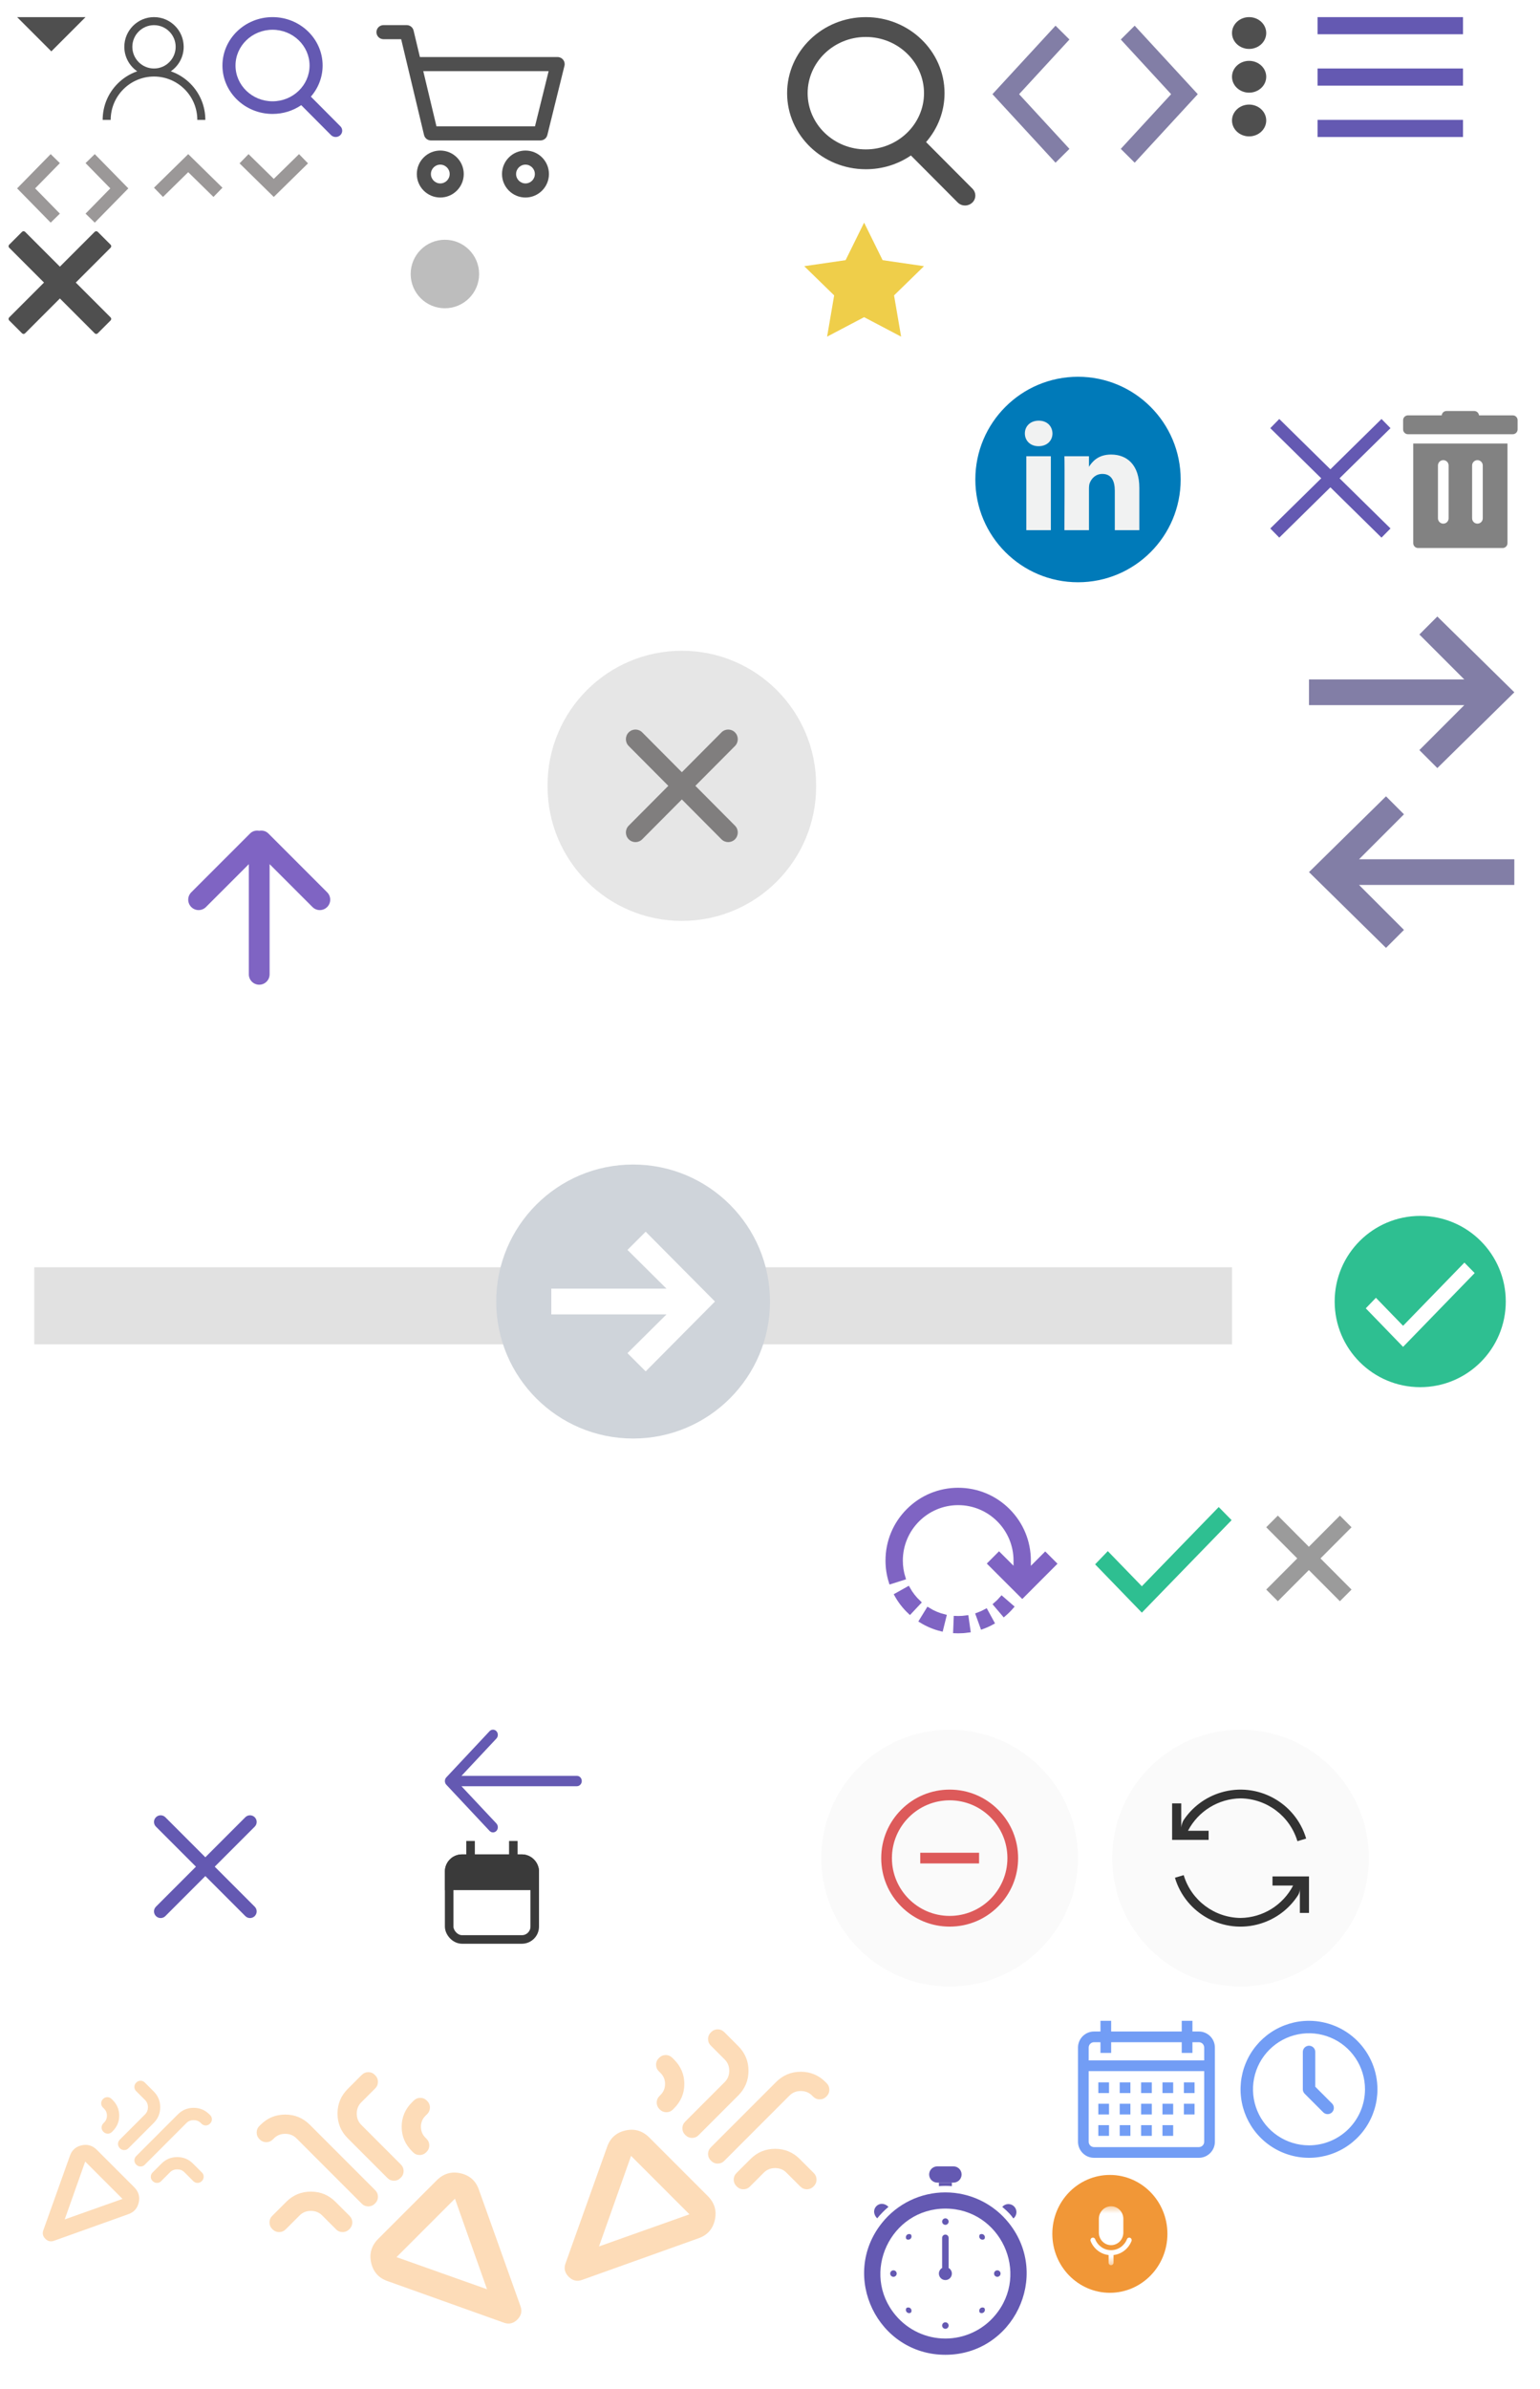 <svg width="180" height="279" viewBox="0 0 180 279" fill="none" xmlns="http://www.w3.org/2000/svg">
<path d="M2 2L6 6L10 2H2Z" fill="#4F4F4F"/>
<path d="M22.243 9.757C21.589 9.104 20.811 8.62 19.963 8.327C20.872 7.701 21.469 6.653 21.469 5.469C21.469 3.556 19.913 2 18 2C16.087 2 14.531 3.556 14.531 5.469C14.531 6.653 15.128 7.701 16.037 8.327C15.189 8.62 14.411 9.104 13.757 9.757C12.624 10.891 12 12.397 12 14H12.938C12.938 11.209 15.209 8.938 18 8.938C20.791 8.938 23.062 11.209 23.062 14H24C24 12.397 23.376 10.891 22.243 9.757ZM18 8C16.604 8 15.469 6.864 15.469 5.469C15.469 4.073 16.604 2.938 18 2.938C19.396 2.938 20.531 4.073 20.531 5.469C20.531 6.864 19.396 8 18 8Z" fill="#4F4F4F"/>
<path d="M61.419 17.581C59.906 17.581 58.676 18.812 58.676 20.324C58.676 21.837 59.906 23.067 61.419 23.067C62.931 23.067 64.162 21.837 64.162 20.324C64.162 18.812 62.931 17.581 61.419 17.581ZM61.419 21.422C60.814 21.422 60.322 20.929 60.322 20.324C60.322 19.719 60.814 19.227 61.419 19.227C62.024 19.227 62.516 19.719 62.516 20.324C62.516 20.929 62.024 21.422 61.419 21.422Z" fill="#4F4F4F"/>
<path d="M65.825 6.979C65.669 6.78 65.43 6.663 65.177 6.663H49.08L48.339 3.564C48.251 3.194 47.919 2.933 47.539 2.933H44.823C44.368 2.933 44 3.301 44 3.756C44 4.21 44.368 4.578 44.823 4.578H46.889L49.564 15.769C49.652 16.14 49.983 16.401 50.364 16.401H63.175C63.553 16.401 63.883 16.143 63.974 15.776L65.976 7.684C66.037 7.438 65.981 7.178 65.825 6.979ZM62.531 14.755H51.014L49.473 8.309H64.126L62.531 14.755Z" fill="#4F4F4F"/>
<path d="M51.462 17.581C49.949 17.581 48.719 18.812 48.719 20.324C48.719 21.837 49.949 23.067 51.462 23.067C52.974 23.067 54.205 21.837 54.205 20.324C54.205 18.812 52.974 17.581 51.462 17.581ZM51.462 21.422C50.857 21.422 50.365 20.929 50.365 20.324C50.365 19.719 50.857 19.227 51.462 19.227C52.067 19.227 52.559 19.719 52.559 20.324C52.559 20.929 52.067 21.422 51.462 21.422Z" fill="#4F4F4F"/>
<path d="M89.665 22.038L84.242 16.593C85.637 14.992 86.401 12.979 86.401 10.883C86.401 5.985 82.273 2 77.2 2C72.127 2 68 5.985 68 10.883C68 15.78 72.127 19.765 77.2 19.765C79.105 19.765 80.92 19.21 82.471 18.158L87.936 23.645C88.164 23.874 88.472 24 88.801 24C89.112 24 89.408 23.885 89.632 23.677C90.109 23.234 90.124 22.499 89.665 22.038ZM77.2 4.317C80.95 4.317 84.001 7.262 84.001 10.883C84.001 14.503 80.95 17.448 77.2 17.448C73.451 17.448 70.4 14.503 70.4 10.883C70.4 7.262 73.451 4.317 77.2 4.317Z" fill="white"/>
<path d="M113.666 22.038L108.242 16.593C109.637 14.992 110.401 12.979 110.401 10.883C110.401 5.985 106.273 2 101.2 2C96.127 2 92 5.985 92 10.883C92 15.78 96.127 19.765 101.2 19.765C103.105 19.765 104.92 19.21 106.471 18.158L111.936 23.645C112.164 23.874 112.471 24 112.801 24C113.112 24 113.408 23.885 113.632 23.677C114.109 23.234 114.124 22.499 113.666 22.038ZM101.2 4.317C104.95 4.317 108.001 7.262 108.001 10.883C108.001 14.503 104.95 17.448 101.2 17.448C97.451 17.448 94.4 14.503 94.4 10.883C94.4 7.262 97.451 4.317 101.2 4.317Z" fill="#4F4F4F"/>
<path d="M39.787 14.752L36.336 11.286C37.223 10.268 37.709 8.986 37.709 7.652C37.709 4.536 35.083 2 31.855 2C28.627 2 26 4.536 26 7.652C26 10.769 28.627 13.305 31.855 13.305C33.067 13.305 34.222 12.952 35.209 12.282L38.686 15.774C38.832 15.92 39.027 16 39.237 16C39.435 16 39.623 15.927 39.766 15.794C40.069 15.512 40.079 15.045 39.787 14.752ZM31.855 3.475C34.241 3.475 36.182 5.349 36.182 7.652C36.182 9.956 34.241 11.83 31.855 11.83C29.468 11.83 27.527 9.956 27.527 7.652C27.527 5.349 29.468 3.475 31.855 3.475Z" fill="#6459B2"/>
<path d="M146.787 88.752L143.336 85.286C144.223 84.268 144.709 82.987 144.709 81.653C144.709 78.536 142.083 76 138.855 76C135.627 76 133 78.536 133 81.653C133 84.769 135.627 87.305 138.855 87.305C140.067 87.305 141.222 86.952 142.209 86.282L145.686 89.774C145.832 89.92 146.027 90 146.237 90C146.435 90 146.623 89.927 146.766 89.794C147.069 89.512 147.079 89.045 146.787 88.752ZM138.855 77.475C141.241 77.475 143.182 79.349 143.182 81.653C143.182 83.956 141.241 85.83 138.855 85.83C136.469 85.83 134.527 83.956 134.527 81.653C134.527 79.349 136.469 77.475 138.855 77.475Z" fill="white"/>
<path d="M132.626 19L131 17.386L136.885 11L131 4.614L132.626 3L140 11L132.626 19Z" fill="#827EA6"/>
<path d="M123.374 19L125 17.386L119.115 11L125 4.614L123.374 3L116 11L123.374 19Z" fill="#827EA6"/>
<path d="M146 5.714C147.103 5.714 148 4.881 148 3.857C148 2.833 147.103 2 146 2C144.897 2 144 2.833 144 3.857C144 4.881 144.897 5.714 146 5.714Z" fill="#4F4F4F"/>
<path d="M146 12.214C144.897 12.214 144 13.047 144 14.072C144 15.095 144.897 15.929 146 15.929C147.103 15.929 148 15.095 148 14.072C148 13.047 147.103 12.214 146 12.214Z" fill="#4F4F4F"/>
<path d="M146 7.107C144.897 7.107 144 7.941 144 8.965C144 9.989 144.897 10.822 146 10.822C147.103 10.822 148 9.989 148 8.965C148 7.941 147.103 7.107 146 7.107Z" fill="#4F4F4F"/>
<path d="M15 22L11.078 26L10 24.95L12.892 22L10 19.05L11.078 18L15 22Z" fill="#9B9898"/>
<path d="M22 18L26 21.922L24.95 23L22 20.108L19.05 23L18 21.922L22 18Z" fill="#9B9898"/>
<path d="M32 23L36 19.078L34.95 18L32 20.892L29.05 18L28 19.078L32 23Z" fill="#9B9898"/>
<path d="M2 22L5.922 26L7 24.95L4.108 22L7 19.05L5.922 18L2 22Z" fill="#9B9898"/>
<path d="M5.143 33L1.073 28.931C0.976 28.833 0.976 28.675 1.073 28.577L2.577 27.073C2.624 27.026 2.687 27 2.754 27C2.82 27 2.884 27.026 2.93 27.073L7 31.143L11.069 27.073C11.163 26.98 11.329 26.98 11.423 27.073L12.927 28.577C13.024 28.675 13.024 28.833 12.927 28.931L8.857 33L12.927 37.069C13.024 37.167 13.024 37.325 12.927 37.423L11.423 38.927C11.376 38.974 11.312 39 11.246 39C11.18 39 11.116 38.974 11.069 38.927L7 34.857L2.93 38.927C2.884 38.974 2.82 39 2.754 39C2.687 39 2.624 38.974 2.577 38.927L1.073 37.423C0.976 37.325 0.976 37.167 1.073 37.069L5.143 33Z" fill="#4F4F4F"/>
<path d="M149 62.252L162 49.467" stroke="#6459B2" stroke-width="1.5"/>
<path d="M162 62.252L149 49.467" stroke="#6459B2" stroke-width="1.5"/>
<path d="M38 35.5L44 29.618L42.425 28L38 32.338L33.575 28L32 29.618L38 35.5Z" fill="white"/>
<path d="M24 28L30 33.882L28.425 35.5L24 31.162L19.575 35.5L18 33.882L24 28Z" fill="white"/>
<path d="M52 36C54.209 36 56 34.209 56 32C56 29.791 54.209 28 52 28C49.791 28 48 29.791 48 32C48 34.209 49.791 36 52 36Z" fill="#BDBDBD"/>
<path d="M96.506 58.248L100.41 56L96.506 53.752V58.248Z" fill="white" fill-opacity="0.88"/>
<path d="M98 44C91.374 44 86 49.374 86 56C86 62.626 91.374 68 98 68C104.626 68 110 62.626 110 56C110 49.374 104.626 44 98 44ZM105.498 56.012C105.498 56.012 105.498 58.446 105.189 59.619C105.016 60.262 104.51 60.768 103.868 60.941C102.694 61.25 98 61.25 98 61.25C98 61.25 93.318 61.25 92.132 60.929C91.49 60.756 90.984 60.249 90.811 59.607C90.502 58.446 90.502 56 90.502 56C90.502 56 90.502 53.566 90.811 52.393C90.983 51.751 91.502 51.232 92.132 51.059C93.306 50.75 98 50.75 98 50.75C98 50.75 102.694 50.75 103.868 51.071C104.51 51.244 105.016 51.751 105.189 52.393C105.511 53.566 105.498 56.012 105.498 56.012Z" fill="white" fill-opacity="0.88"/>
<path d="M70 44C63.374 44 58 49.374 58 56C58 62.626 63.374 68 70 68C76.626 68 82 62.626 82 56C82 49.374 76.626 44 70 44ZM66.513 62.141H63.59V53.348H66.513V62.141ZM65.052 52.148H65.033C64.052 52.148 63.418 51.472 63.418 50.629C63.418 49.766 64.071 49.109 65.071 49.109C66.071 49.109 66.686 49.766 66.705 50.629C66.705 51.472 66.071 52.148 65.052 52.148ZM77.051 62.141H74.129V57.437C74.129 56.255 73.706 55.449 72.648 55.449C71.841 55.449 71.36 55.992 71.149 56.517C71.072 56.705 71.053 56.968 71.053 57.23V62.141H68.13C68.13 62.141 68.169 54.173 68.13 53.348H71.053V54.593C71.441 53.994 72.136 53.142 73.686 53.142C75.609 53.142 77.051 54.398 77.051 57.099V62.141Z" fill="white" fill-opacity="0.88"/>
<path fill-rule="evenodd" clip-rule="evenodd" d="M42 68C48.627 68 54 62.627 54 56C54 49.373 48.627 44 42 44C35.373 44 30 49.373 30 56C30 62.627 35.373 68 42 68ZM47.286 50L42.943 55.049L47.667 61.923H44.193L41.012 57.294L37.029 61.923H36L40.555 56.629L36 50H39.474L42.486 54.384L46.257 50H47.286ZM41.072 56.027L41.533 56.687L44.677 61.184H46.258L42.406 55.674L41.944 55.014L38.981 50.775H37.4L41.072 56.027Z" fill="white" fill-opacity="0.88"/>
<path d="M26 56C26 49.374 20.626 44 14 44C7.374 44 2 49.374 2 56C2 62.626 7.374 68 14 68C14.07 68 14.141 67.999 14.211 67.997V58.656H11.633V55.651H14.211V53.44C14.211 50.876 15.776 49.48 18.064 49.48C19.159 49.48 20.101 49.562 20.375 49.598V52.278H18.798C17.553 52.278 17.312 52.87 17.312 53.737V55.651H20.288L19.9 58.656H17.312V67.536C22.328 66.098 26 61.477 26 56Z" fill="white" fill-opacity="0.88"/>
<path d="M63.5 28L65.2 31.292L69 31.82L66.25 34.382L66.899 38L63.5 36.292L60.101 38L60.75 34.382L58 31.82L61.8 31.292L63.5 28Z" fill="white"/>
<path d="M90.937 28.805C90.71 28.611 90.39 28.57 90.122 28.701L86.017 30.699L82.167 26.259C82.024 26.094 81.817 26 81.6 26C81.383 26 81.176 26.094 81.033 26.259L77.183 30.699L73.078 28.701C72.81 28.57 72.49 28.611 72.263 28.805C72.036 28.998 71.946 29.308 72.032 29.593L74.882 38.968C74.978 39.284 75.27 39.5 75.6 39.5H87.6C87.93 39.5 88.222 39.284 88.317 38.968L91.168 29.593C91.254 29.308 91.164 28.998 90.937 28.805ZM87.044 38H76.156L73.968 30.802L77.043 32.299C77.349 32.448 77.716 32.373 77.938 32.116L81.6 27.895L85.262 32.116C85.484 32.373 85.851 32.448 86.156 32.299L89.232 30.802L87.044 38Z" fill="white"/>
<path d="M126 68C132.627 68 138 62.627 138 56C138 49.373 132.627 44 126 44C119.373 44 114 49.373 114 56C114 62.627 119.373 68 126 68Z" fill="#007AB9"/>
<path d="M133.169 56.967V61.914H130.301V57.298C130.301 56.139 129.886 55.348 128.848 55.348C128.055 55.348 127.585 55.88 127.377 56.397C127.301 56.581 127.282 56.837 127.282 57.096V61.914H124.413C124.413 61.914 124.452 54.096 124.413 53.287H127.282V54.509C127.276 54.519 127.268 54.528 127.263 54.538H127.282V54.509C127.663 53.923 128.343 53.084 129.867 53.084C131.754 53.084 133.169 54.317 133.169 56.967ZM121.412 49.128C120.431 49.128 119.789 49.773 119.789 50.619C119.789 51.447 120.412 52.11 121.375 52.11H121.393C122.394 52.11 123.016 51.447 123.016 50.619C122.997 49.773 122.394 49.128 121.412 49.128ZM119.96 61.914H122.827V53.287H119.96V61.914Z" fill="#F1F2F2"/>
<path d="M101 26L103.163 30.383L108 31.086L104.5 34.497L105.326 39.315L101 37.041L96.674 39.315L97.5 34.497L94 31.086L98.837 30.383L101 26Z" fill="#EFCE4A"/>
<path d="M176.818 48.508H172.872C172.844 48.223 172.603 48 172.31 48H169.073C168.78 48 168.539 48.223 168.511 48.508H164.565C164.253 48.508 164 48.761 164 49.073V50.146C164 50.458 164.253 50.711 164.565 50.711H176.818C177.13 50.711 177.383 50.458 177.383 50.146V49.073C177.383 48.761 177.13 48.508 176.818 48.508Z" fill="#828282"/>
<path d="M165.184 51.795V63.435C165.184 63.747 165.437 64 165.749 64H175.634C175.946 64 176.199 63.747 176.199 63.435V51.795H165.184ZM169.318 60.532C169.318 60.876 169.04 61.154 168.696 61.154C168.352 61.154 168.073 60.876 168.073 60.532V54.36C168.073 54.017 168.352 53.738 168.696 53.738C169.04 53.738 169.318 54.017 169.318 54.36V60.532ZM173.31 60.532C173.31 60.876 173.031 61.154 172.687 61.154C172.344 61.154 172.065 60.876 172.065 60.532V54.36C172.065 54.017 172.344 53.738 172.687 53.738C173.031 53.738 173.31 54.017 173.31 54.36V60.532Z" fill="#828282"/>
<path d="M166.9 26.1L172.15 31.35H154V34.35H172.15L166.9 39.6L169 41.7L178 32.85L169 24L166.9 26.1Z" fill="white"/>
<path d="M139.1 26.1L133.85 31.35H152V34.35H133.85L139.1 39.6L137 41.7L128 32.85L137 24L139.1 26.1Z" fill="white"/>
<path d="M165.9 74.1L171.15 79.35H153V82.35H171.15L165.9 87.6L168 89.7L177 80.85L168 72L165.9 74.1Z" fill="#827EA6"/>
<path d="M164.1 95.1L158.85 100.35H177V103.35H158.85L164.1 108.6L162 110.7L153 101.85L162 93L164.1 95.1Z" fill="#827EA6"/>
<g filter="url(#filter0_d_259_2)">
<path d="M30 128C44.359 128 56 116.359 56 102C56 87.641 44.359 76 30 76C15.641 76 4 87.641 4 102C4 116.359 15.641 128 30 128Z" fill="white"/>
<path d="M38.24 101.928C37.765 102.404 36.996 102.404 36.522 101.928L31.513 96.921V109.785C31.513 110.456 30.969 111 30.298 111C29.627 111 29.083 110.456 29.083 109.785V96.921L24.075 101.928C23.599 102.404 22.83 102.404 22.356 101.928C21.881 101.453 21.881 100.684 22.356 100.21L29.231 93.336C29.521 93.045 29.921 92.954 30.298 93.021C30.675 92.954 31.074 93.045 31.366 93.336L38.24 100.21C38.715 100.685 38.715 101.454 38.24 101.928Z" fill="#7F64C3"/>
</g>
<path fill-rule="evenodd" clip-rule="evenodd" d="M114.5 138C121.404 138 127 132.404 127 125.5C127 118.596 121.404 113 114.5 113C107.596 113 102 118.596 102 125.5C102 132.404 107.596 138 114.5 138ZM107 122.688C107 120.099 109.099 118 111.688 118H117.312C119.901 118 122 120.099 122 122.688V128.312C122 130.901 119.901 133 117.312 133H111.688C109.099 133 107 130.901 107 128.312V122.688ZM117.312 131.594C119.122 131.594 120.594 130.122 120.594 128.312V122.688C120.594 120.878 119.122 119.406 117.312 119.406H111.688C109.878 119.406 108.406 120.878 108.406 122.688V128.312C108.406 130.122 109.878 131.594 111.688 131.594H117.312ZM110.75 125.5C110.75 123.429 112.429 121.75 114.5 121.75C116.571 121.75 118.25 123.429 118.25 125.5C118.25 127.571 116.571 129.25 114.5 129.25C112.429 129.25 110.75 127.571 110.75 125.5ZM112.156 125.5C112.156 126.792 113.208 127.844 114.5 127.844C115.792 127.844 116.844 126.792 116.844 125.5C116.844 124.207 115.792 123.156 114.5 123.156C113.208 123.156 112.156 124.207 112.156 125.5ZM118.531 121.968C118.807 121.968 119.031 121.745 119.031 121.469C119.031 121.193 118.807 120.969 118.531 120.969C118.255 120.969 118.032 121.193 118.032 121.469C118.032 121.745 118.255 121.968 118.531 121.968Z" fill="white" fill-opacity="0.88"/>
<path fill-rule="evenodd" clip-rule="evenodd" d="M143.5 138C150.404 138 156 132.404 156 125.5C156 118.596 150.404 113 143.5 113C136.596 113 131 118.596 131 125.5C131 132.404 136.596 138 143.5 138ZM141.262 130.818L141.493 127.599L147.459 122.305C147.719 122.078 147.403 121.952 147.056 122.179L139.681 126.74L136.506 125.764C135.815 125.552 135.802 125.085 136.65 124.76L149.069 120.061C149.645 119.85 150.147 120.187 149.96 121.049L147.847 130.834C147.687 131.524 147.272 131.696 146.681 131.37L143.462 129.041L141.909 130.508C141.737 130.677 141.593 130.818 141.262 130.818Z" fill="white" fill-opacity="0.88"/>
<path d="M95.392 91.696C95.392 83.027 88.365 76 79.696 76C71.027 76 64 83.027 64 91.696V91.851C64 100.52 71.027 107.548 79.696 107.548C88.365 107.548 95.392 100.52 95.392 91.851V91.696Z" fill="#E6E6E6"/>
<path d="M85.116 98.345C84.83 98.345 84.544 98.235 84.325 98.016L73.484 87.12C73.047 86.681 73.047 85.969 73.484 85.531C73.921 85.091 74.629 85.091 75.066 85.531L85.907 96.426C86.344 96.865 86.344 97.577 85.907 98.016C85.689 98.235 85.402 98.345 85.116 98.345Z" fill="#807E7E"/>
<path d="M74.275 98.346C73.989 98.346 73.702 98.236 73.484 98.016C73.047 97.578 73.047 96.866 73.484 96.427L84.326 85.531C84.762 85.092 85.47 85.092 85.907 85.531C86.344 85.97 86.344 86.682 85.907 87.121L75.066 98.016C74.847 98.236 74.561 98.346 74.275 98.346Z" fill="#807E7E"/>
<path d="M103.854 92.981V104.981C103.854 106.085 104.686 106.981 105.707 106.981H114.976V92.981H103.854Z" fill="white"/>
<path d="M129.805 84.981H123.94C124.361 84.671 124.722 84.362 124.974 84.087C126.47 82.465 126.47 79.825 124.974 78.203C123.521 76.623 120.989 76.626 119.537 78.203C118.733 79.073 116.601 82.615 116.896 84.981H116.763C117.055 82.615 114.924 79.073 114.121 78.203C112.668 76.626 110.136 76.626 108.684 78.203C107.19 79.825 107.19 82.465 108.682 84.087C108.936 84.362 109.298 84.671 109.719 84.981H103.854C102.832 84.981 102 85.879 102 86.981V89.981C102 90.532 102.415 90.981 102.927 90.981H114.976V86.981H118.683V90.981H130.732C131.243 90.981 131.659 90.532 131.659 89.981V86.981C131.659 85.879 130.828 84.981 129.805 84.981ZM114.866 84.915C114.866 84.915 114.788 84.981 114.523 84.981C113.242 84.981 110.797 83.544 109.999 82.677C109.222 81.832 109.222 80.457 109.999 79.612C110.375 79.204 110.873 78.981 111.404 78.981C111.932 78.981 112.431 79.204 112.807 79.612C114.056 80.969 115.298 84.433 114.866 84.915ZM119.133 84.981C118.87 84.981 118.792 84.916 118.792 84.915C118.36 84.433 119.602 80.969 120.852 79.612C121.599 78.799 122.906 78.794 123.66 79.612C124.439 80.457 124.439 81.832 123.66 82.677C122.861 83.544 120.416 84.981 119.133 84.981Z" fill="white"/>
<path d="M118.684 92.981V106.981H127.952C128.975 106.981 129.806 106.085 129.806 104.981V92.981H118.684Z" fill="white"/>
<path d="M4 148H144V157H4V148Z" fill="black" fill-opacity="0.12"/>
<path d="M74 168C82.837 168 90 160.837 90 152C90 143.163 82.837 136 74 136C65.163 136 58 143.163 58 152C58 160.837 65.163 168 74 168Z" fill="#CFD4DA"/>
<path d="M83.567 151.999L75.469 143.844L73.341 145.972L77.9 150.494H64.436V153.504H77.901L73.341 158.028L75.469 160.156L83.567 151.999Z" fill="white"/>
<path d="M64.556 187.128C63.454 187.128 62.372 186.936 61.346 186.56C60.844 186.369 60.226 186.544 59.919 186.894L57.895 188.592C55.548 187.199 54.102 185.593 52.867 183.005L54.35 180.815C54.735 180.387 54.873 179.763 54.708 179.177C54.367 178.032 54.194 176.83 54.194 175.605C54.194 174.72 53.546 174 52.75 174H49.444C48.648 174 48 174.72 48 175.605C48 185.748 55.427 194 64.556 194C65.352 194 66 193.28 66 192.395V188.733C66 187.848 65.352 187.128 64.556 187.128Z" fill="white"/>
<path d="M16.877 184.502C16.02 184.502 15.178 184.349 14.38 184.048C13.99 183.895 13.509 184.035 13.271 184.315L11.697 185.673C9.871 184.56 8.746 183.275 7.785 181.204L8.939 179.452C9.238 179.11 9.346 178.61 9.217 178.142C8.952 177.225 8.818 176.264 8.818 175.284C8.818 174.576 8.314 174 7.694 174H5.123C4.504 174 4 174.576 4 175.284C4 183.398 9.776 190 16.877 190C17.496 190 18 189.424 18 188.716V185.786C18 185.078 17.496 184.502 16.877 184.502Z" fill="white"/>
<path d="M33 174C29.14 174 26 177.589 26 182C26 186.411 29.14 190 33 190C34.231 190 35.441 189.63 36.501 188.929L35.625 187.198C34.831 187.723 33.923 188 33 188C30.105 188 27.75 185.309 27.75 182C27.75 178.691 30.105 176 33 176C35.895 176 38.25 178.691 38.25 182V182.871C38.25 183.525 37.882 184 37.375 184C36.893 184 36.5 183.551 36.5 183V179H35.29C34.675 178.385 33.88 178 33 178C31.07 178 29.5 179.794 29.5 182C29.5 184.206 31.07 186 33 186C33.919 186 34.75 185.585 35.375 184.92C35.857 185.575 36.57 186 37.375 186C38.847 186 40 184.626 40 182.871V182C40 177.589 36.86 174 33 174ZM33 184C32.035 184 31.25 183.103 31.25 182C31.25 180.897 32.035 180 33 180C33.965 180 34.75 180.897 34.75 182C34.75 183.103 33.965 184 33 184Z" fill="white"/>
<path d="M90.875 174H79.625C79.004 174 78.5 174.504 78.5 175.125V177.375H86.375C87.616 177.375 88.625 178.384 88.625 179.625V186.187L90.875 187.5L90.125 184.125H90.875C91.496 184.125 92 183.621 92 183V175.125C92 174.504 91.496 174 90.875 174Z" fill="white"/>
<path d="M86.375 178.5H75.125C74.504 178.5 74 179.004 74 179.625V187.5C74 188.121 74.504 188.625 75.125 188.625H78.125L77.375 192L83.161 188.625H86.375C86.996 188.625 87.5 188.121 87.5 187.5V179.625C87.5 179.004 86.996 178.5 86.375 178.5ZM77.938 185.25C77.627 185.25 77.375 184.998 77.375 184.687C77.375 184.377 77.627 184.125 77.938 184.125C78.248 184.125 78.5 184.377 78.5 184.687C78.5 184.998 78.248 185.25 77.938 185.25ZM80.75 185.25C80.439 185.25 80.188 184.998 80.188 184.687C80.188 184.377 80.439 184.125 80.75 184.125C81.061 184.125 81.312 184.377 81.312 184.687C81.312 184.998 81.061 185.25 80.75 185.25ZM83.562 185.25C83.252 185.25 83 184.998 83 184.687C83 184.377 83.252 184.125 83.562 184.125C83.873 184.125 84.125 184.377 84.125 184.687C84.125 184.998 83.873 185.25 83.562 185.25Z" fill="white"/>
<path d="M106.131 185.534L104.799 186.281C105.211 187.017 105.732 187.683 106.347 188.262L107.393 187.149C106.892 186.677 106.467 186.133 106.131 185.534Z" fill="#7F64C3" stroke="#7F64C3" stroke-width="0.5"/>
<path d="M108.48 187.982L107.68 189.284C108.4 189.727 109.18 190.055 109.998 190.259L110.367 188.776C109.701 188.61 109.067 188.343 108.48 187.982Z" fill="#7F64C3" stroke="#7F64C3" stroke-width="0.5"/>
<path d="M112.968 188.907C112.654 188.952 112.333 188.975 112.013 188.975H111.993C111.902 188.975 111.81 188.973 111.719 188.969L111.658 190.493C111.769 190.498 111.882 190.5 111.994 190.5H112.012C112.404 190.5 112.798 190.472 113.183 190.417L112.968 188.907Z" fill="#7F64C3" stroke="#7F64C3" stroke-width="0.5"/>
<path d="M115.232 188.154C114.932 188.318 114.618 188.46 114.299 188.576L114.817 190.01C115.21 189.868 115.595 189.694 115.963 189.492L115.232 188.154Z" fill="#7F64C3" stroke="#7F64C3" stroke-width="0.5"/>
<path d="M117.09 186.655C116.866 186.913 116.621 187.156 116.361 187.377L117.347 188.539C117.666 188.268 117.967 187.97 118.241 187.654L117.09 186.655Z" fill="#7F64C3" stroke="#7F64C3" stroke-width="0.5"/>
<path d="M122.17 181.539L120.24 183.471V182.252C120.24 180.048 119.382 177.975 117.825 176.417C116.268 174.858 114.197 174 111.995 174C109.793 174 107.722 174.858 106.165 176.417C104.608 177.975 103.75 180.047 103.75 182.252C103.75 183.1 103.878 183.936 104.131 184.738L105.587 184.278C105.381 183.625 105.277 182.943 105.277 182.252C105.277 178.544 108.291 175.528 111.995 175.528C115.699 175.528 118.713 178.544 118.713 182.252V183.458L116.771 181.52L115.693 182.601L119.485 186.388L123.25 182.619L122.17 181.539Z" fill="#7F64C3" stroke="#7F64C3" stroke-width="0.5"/>
<path d="M149.358 187L152.985 183.362L156.612 187L157.97 185.638L154.343 182L157.97 178.362L156.612 177L152.985 180.638L149.358 177L148 178.362L151.627 182L148 185.638L149.358 187Z" fill="#9B9B9B"/>
<path d="M128 182.691L133.463 188.333L143.954 177.531L142.448 176L133.463 185.25L129.485 181.15L128 182.691Z" fill="#2EBF91"/>
<path d="M166 162C171.523 162 176 157.523 176 152C176 146.477 171.523 142 166 142C160.477 142 156 146.477 156 152C156 157.523 160.477 162 166 162Z" fill="#2EBF91"/>
<path d="M159.637 152.793L163.996 157.294L172.365 148.676L171.163 147.455L163.996 154.834L160.822 151.563L159.637 152.793Z" fill="white"/>
<path d="M24 238C35.046 238 44 229.046 44 218C44 206.954 35.046 198 24 198C12.954 198 4 206.954 4 218C4 229.046 12.954 238 24 238Z" fill="white"/>
<path d="M25.099 218L29.772 213.327C30.076 213.023 30.076 212.532 29.772 212.228C29.468 211.924 28.977 211.924 28.673 212.228L24 216.901L19.327 212.228C19.023 211.924 18.532 211.924 18.228 212.228C17.924 212.532 17.924 213.023 18.228 213.327L22.901 218L18.228 222.673C17.924 222.977 17.924 223.468 18.228 223.772C18.38 223.924 18.579 224 18.778 224C18.977 224 19.176 223.924 19.327 223.772L24 219.099L28.673 223.772C28.824 223.924 29.023 224 29.222 224C29.421 224 29.62 223.924 29.772 223.772C30.076 223.468 30.076 222.977 29.772 222.673L25.099 218Z" fill="#6459B2"/>
<path d="M57.219 202.18C57.445 201.94 57.8 201.94 58.026 202.18C58.243 202.413 58.243 202.8 58.026 203.032L53.938 207.393H67.427C67.742 207.393 68 207.66 68 207.995C68 208.331 67.742 208.606 67.427 208.606H53.938L58.026 212.959C58.243 213.2 58.243 213.588 58.026 213.82C57.8 214.06 57.445 214.06 57.219 213.82L52.163 208.426C51.946 208.193 51.946 207.806 52.163 207.574L57.219 202.18Z" fill="#6459B2"/>
<path d="M55 215V218.13" stroke="#3A3A3A"/>
<path d="M60 215V218.13" stroke="#3A3A3A"/>
<rect x="52.5" y="217.065" width="10" height="9.435" rx="1.5" stroke="#3A3A3A"/>
<path d="M52 218.565C52 217.46 52.895 216.565 54 216.565H61C62.105 216.565 63 217.46 63 218.565V220.739H52V218.565Z" fill="#3A3A3A"/>
<path d="M75.637 211.255V214.891L82 218.364L88.364 214.891V211.255L82 214.727L75.637 211.255Z" fill="white"/>
<path d="M82 202L72 207.455L82 212.909L90.182 208.445V214.727H92V207.455L82 202Z" fill="white"/>
<path d="M126 217C126 208.716 119.284 202 111 202C102.716 202 96 208.716 96 217C96 225.284 102.716 232 111 232C119.284 232 126 225.284 126 217Z" fill="black" fill-opacity="0.02"/>
<path d="M111 225C108.863 225 106.854 224.168 105.343 222.657C103.832 221.146 103 219.137 103 217C103 214.863 103.832 212.854 105.343 211.343C106.854 209.832 108.863 209 111 209C113.137 209 115.146 209.832 116.657 211.343C118.168 212.854 119 214.863 119 217C119 219.137 118.168 221.146 116.657 222.657C115.146 224.168 113.137 225 111 225ZM111 210.25C107.278 210.25 104.25 213.278 104.25 217C104.25 220.722 107.278 223.75 111 223.75C114.722 223.75 117.75 220.722 117.75 217C117.75 213.278 114.722 210.25 111 210.25ZM114.438 216.374H107.562V217.624H114.438V216.374Z" fill="#DD5A5A"/>
<path d="M160 217C160 208.716 153.284 202 145 202C136.716 202 130 208.716 130 217C130 225.284 136.716 232 145 232C153.284 232 160 225.284 160 217Z" fill="black" fill-opacity="0.02"/>
<path d="M142.721 209.334C140.92 209.869 139.365 211.021 138.328 212.587C138.186 212.844 138.097 213.127 138.067 213.419V210.61H137V214.874H141.267V213.808H138.856C140.05 211.512 142.411 210.058 145 210.023C148.07 210.059 150.761 212.084 151.645 215.023L152.669 214.719C151.41 210.487 146.956 208.075 142.721 209.334Z" fill="#323232"/>
<path d="M148.732 219.138V220.204H151.143C149.949 222.501 147.588 223.955 144.999 223.989C141.929 223.953 139.237 221.928 138.354 218.989L137.33 219.293C138.594 223.524 143.051 225.93 147.284 224.666C149.139 224.113 150.729 222.906 151.762 221.27C151.872 221.062 151.931 220.83 151.932 220.593V223.403H152.999V219.138H148.732Z" fill="#323232"/>
<path d="M6.317 261.688C5.934 261.831 5.594 261.755 5.298 261.459C5.002 261.164 4.927 260.824 5.071 260.442L8.162 251.793C8.385 251.122 8.84 250.707 9.527 250.547C10.214 250.387 10.813 250.563 11.324 251.074L15.685 255.434C16.196 255.945 16.371 256.544 16.212 257.231C16.052 257.918 15.637 258.373 14.966 258.597L6.317 261.688ZM7.563 259.196L14.319 256.8L9.959 252.44L7.563 259.196ZM15.924 252.799C15.78 252.655 15.709 252.488 15.709 252.296C15.709 252.104 15.78 251.936 15.924 251.793L20.788 246.929C21.299 246.418 21.914 246.163 22.633 246.163C23.351 246.163 23.966 246.418 24.477 246.929L24.573 247.025C24.701 247.153 24.765 247.312 24.765 247.504C24.765 247.696 24.693 247.864 24.549 248.007C24.405 248.151 24.238 248.223 24.046 248.223C23.854 248.223 23.687 248.151 23.543 248.007L23.471 247.935C23.247 247.712 22.968 247.6 22.633 247.6C22.297 247.6 22.018 247.712 21.794 247.935L16.907 252.823C16.779 252.951 16.619 253.015 16.427 253.015C16.236 253.015 16.068 252.943 15.924 252.799ZM12.091 248.966C11.947 248.822 11.875 248.654 11.875 248.463C11.875 248.271 11.947 248.103 12.091 247.959L12.163 247.888C12.386 247.664 12.498 247.392 12.498 247.073C12.498 246.753 12.386 246.482 12.163 246.258L12.019 246.115C11.891 245.987 11.827 245.827 11.827 245.635C11.827 245.444 11.899 245.276 12.043 245.132C12.187 244.989 12.354 244.917 12.546 244.917C12.738 244.917 12.905 244.989 13.049 245.132L13.169 245.252C13.68 245.763 13.936 246.37 13.936 247.073C13.936 247.776 13.68 248.383 13.169 248.894L13.073 248.99C12.945 249.117 12.786 249.181 12.594 249.181C12.402 249.181 12.235 249.109 12.091 248.966ZM14.008 250.882C13.864 250.739 13.792 250.571 13.792 250.379C13.792 250.188 13.864 250.02 14.008 249.876L16.954 246.929C17.178 246.706 17.29 246.426 17.29 246.091C17.29 245.755 17.178 245.476 16.954 245.252L15.9 244.198C15.772 244.07 15.709 243.91 15.709 243.719C15.709 243.527 15.78 243.359 15.924 243.216C16.068 243.072 16.236 243 16.427 243C16.619 243 16.787 243.072 16.93 243.216L17.961 244.246C18.472 244.757 18.727 245.372 18.727 246.091C18.727 246.809 18.472 247.424 17.961 247.935L14.99 250.906C14.862 251.034 14.702 251.098 14.511 251.098C14.319 251.098 14.151 251.026 14.008 250.882ZM17.841 254.716C17.697 254.572 17.625 254.404 17.625 254.213C17.625 254.021 17.697 253.853 17.841 253.709L18.871 252.679C19.382 252.168 19.997 251.913 20.716 251.913C21.435 251.913 22.049 252.168 22.561 252.679L23.615 253.733C23.743 253.861 23.806 254.021 23.806 254.213C23.806 254.404 23.735 254.572 23.591 254.716C23.447 254.859 23.279 254.931 23.088 254.931C22.896 254.931 22.728 254.859 22.585 254.716L21.554 253.685C21.331 253.462 21.051 253.35 20.716 253.35C20.38 253.35 20.101 253.462 19.877 253.685L18.823 254.74C18.695 254.867 18.536 254.931 18.344 254.931C18.152 254.931 17.985 254.859 17.841 254.716Z" fill="#FDDCB8"/>
<path d="M58.874 271.25C59.474 271.475 60.006 271.356 60.469 270.893C60.932 270.43 61.05 269.899 60.825 269.3L55.987 255.763C55.637 254.713 54.925 254.063 53.849 253.812C52.775 253.562 51.837 253.838 51.037 254.638L44.212 261.462C43.412 262.262 43.137 263.2 43.387 264.275C43.637 265.35 44.287 266.063 45.337 266.413L58.874 271.25ZM56.925 267.35L46.349 263.6L53.175 256.775L56.925 267.35ZM43.837 257.337C44.062 257.112 44.175 256.85 44.175 256.55C44.175 256.25 44.062 255.988 43.837 255.763L36.224 248.15C35.425 247.35 34.462 246.95 33.337 246.95C32.212 246.95 31.25 247.35 30.45 248.15L30.299 248.3C30.099 248.5 30 248.75 30 249.05C30 249.35 30.112 249.613 30.337 249.838C30.562 250.063 30.825 250.175 31.125 250.175C31.424 250.175 31.687 250.063 31.912 249.838L32.025 249.725C32.374 249.375 32.812 249.2 33.337 249.2C33.862 249.2 34.3 249.375 34.65 249.725L42.3 257.375C42.499 257.575 42.749 257.675 43.05 257.675C43.349 257.675 43.612 257.562 43.837 257.337ZM49.837 251.337C50.062 251.112 50.175 250.85 50.175 250.55C50.175 250.25 50.062 249.988 49.837 249.763L49.724 249.65C49.374 249.3 49.2 248.875 49.2 248.375C49.2 247.875 49.374 247.45 49.724 247.1L49.95 246.875C50.15 246.675 50.249 246.425 50.249 246.125C50.249 245.825 50.137 245.563 49.912 245.338C49.687 245.113 49.425 245 49.124 245C48.825 245 48.562 245.113 48.337 245.338L48.15 245.525C47.349 246.325 46.95 247.275 46.95 248.375C46.95 249.475 47.349 250.425 48.15 251.225L48.3 251.375C48.499 251.575 48.749 251.675 49.05 251.675C49.349 251.675 49.612 251.562 49.837 251.337ZM46.837 254.337C47.062 254.112 47.175 253.85 47.175 253.55C47.175 253.25 47.062 252.988 46.837 252.763L42.224 248.15C41.874 247.8 41.7 247.363 41.7 246.838C41.7 246.313 41.874 245.875 42.224 245.525L43.874 243.875C44.075 243.675 44.175 243.425 44.175 243.125C44.175 242.825 44.062 242.563 43.837 242.338C43.612 242.113 43.349 242 43.05 242C42.749 242 42.487 242.113 42.262 242.338L40.65 243.95C39.849 244.75 39.45 245.713 39.45 246.838C39.45 247.963 39.849 248.925 40.65 249.725L45.3 254.375C45.499 254.575 45.749 254.675 46.05 254.675C46.349 254.675 46.612 254.562 46.837 254.337ZM40.837 260.337C41.062 260.112 41.175 259.85 41.175 259.55C41.175 259.25 41.062 258.988 40.837 258.763L39.224 257.15C38.425 256.35 37.462 255.95 36.337 255.95C35.212 255.95 34.249 256.35 33.45 257.15L31.799 258.8C31.599 259 31.5 259.25 31.5 259.55C31.5 259.85 31.612 260.112 31.837 260.337C32.062 260.562 32.325 260.675 32.624 260.675C32.925 260.675 33.187 260.562 33.412 260.337L35.025 258.725C35.374 258.375 35.812 258.2 36.337 258.2C36.862 258.2 37.3 258.375 37.65 258.725L39.3 260.375C39.499 260.575 39.749 260.675 40.05 260.675C40.349 260.675 40.612 260.562 40.837 260.337Z" fill="#FDDCB8"/>
<path d="M68.061 266.25C67.461 266.475 66.93 266.356 66.467 265.893C66.004 265.43 65.885 264.899 66.111 264.3L70.949 250.762C71.299 249.713 72.011 249.062 73.086 248.812C74.161 248.562 75.099 248.837 75.899 249.638L82.724 256.462C83.524 257.262 83.799 258.2 83.549 259.275C83.299 260.35 82.649 261.063 81.599 261.413L68.061 266.25ZM70.011 262.35L80.586 258.6L73.761 251.775L70.011 262.35ZM83.099 252.337C82.874 252.112 82.761 251.85 82.761 251.55C82.761 251.25 82.874 250.987 83.099 250.762L90.711 243.15C91.511 242.35 92.474 241.95 93.599 241.95C94.724 241.95 95.686 242.35 96.486 243.15L96.636 243.3C96.836 243.5 96.936 243.75 96.936 244.05C96.936 244.35 96.824 244.613 96.599 244.838C96.374 245.063 96.111 245.175 95.811 245.175C95.511 245.175 95.249 245.063 95.024 244.838L94.911 244.725C94.561 244.375 94.124 244.2 93.599 244.2C93.074 244.2 92.636 244.375 92.286 244.725L84.636 252.375C84.436 252.575 84.186 252.675 83.886 252.675C83.586 252.675 83.324 252.562 83.099 252.337ZM77.099 246.337C76.874 246.112 76.761 245.85 76.761 245.55C76.761 245.25 76.874 244.987 77.099 244.762L77.211 244.65C77.561 244.3 77.736 243.875 77.736 243.375C77.736 242.875 77.561 242.45 77.211 242.1L76.986 241.875C76.786 241.675 76.686 241.425 76.686 241.125C76.686 240.825 76.799 240.562 77.024 240.337C77.249 240.112 77.511 240 77.811 240C78.111 240 78.374 240.112 78.599 240.337L78.786 240.525C79.586 241.325 79.986 242.275 79.986 243.375C79.986 244.475 79.586 245.425 78.786 246.225L78.636 246.375C78.436 246.575 78.186 246.675 77.886 246.675C77.586 246.675 77.324 246.562 77.099 246.337ZM80.099 249.337C79.874 249.112 79.761 248.85 79.761 248.55C79.761 248.25 79.874 247.988 80.099 247.763L84.711 243.15C85.061 242.8 85.236 242.362 85.236 241.837C85.236 241.312 85.061 240.875 84.711 240.525L83.061 238.875C82.861 238.675 82.761 238.425 82.761 238.125C82.761 237.825 82.874 237.563 83.099 237.338C83.324 237.113 83.586 237 83.886 237C84.186 237 84.449 237.113 84.674 237.338L86.286 238.95C87.086 239.75 87.486 240.712 87.486 241.837C87.486 242.962 87.086 243.925 86.286 244.725L81.636 249.375C81.436 249.575 81.186 249.675 80.886 249.675C80.586 249.675 80.324 249.562 80.099 249.337ZM86.099 255.337C85.874 255.112 85.761 254.85 85.761 254.55C85.761 254.25 85.874 253.987 86.099 253.762L87.711 252.15C88.511 251.35 89.474 250.95 90.599 250.95C91.724 250.95 92.686 251.35 93.486 252.15L95.136 253.8C95.336 254 95.436 254.25 95.436 254.55C95.436 254.85 95.324 255.112 95.099 255.337C94.874 255.562 94.611 255.675 94.311 255.675C94.011 255.675 93.749 255.562 93.524 255.337L91.911 253.725C91.561 253.375 91.124 253.2 90.599 253.2C90.074 253.2 89.636 253.375 89.286 253.725L87.636 255.375C87.436 255.575 87.186 255.675 86.886 255.675C86.586 255.675 86.324 255.562 86.099 255.337Z" fill="#FDDCB8"/>
<path d="M104.419 250H119.07L122 238.897L116.14 241.793L111.744 236L106.372 241.793L101 238.897L104.419 250Z" fill="white"/>
<path d="M140.125 237.25H139.375V236H138.125V237.25H129.875V236H128.625V237.25H127.875C126.841 237.25 126 238.091 126 239.125V250.125C126 251.159 126.841 252 127.875 252H140.125C141.159 252 142 251.159 142 250.125V239.125C142 238.091 141.159 237.25 140.125 237.25ZM140.75 250.125C140.75 250.47 140.47 250.75 140.125 250.75H127.875C127.53 250.75 127.25 250.47 127.25 250.125V241.875H140.75V250.125ZM140.75 240.625H127.25V239.125C127.25 238.78 127.53 238.5 127.875 238.5H128.625V239.75H129.875V238.5H138.125V239.75H139.375V238.5H140.125C140.47 238.5 140.75 238.78 140.75 239.125V240.625Z" fill="#729DF5"/>
<path d="M129.625 245.688H128.375V246.938H129.625V245.688Z" fill="#729DF5"/>
<path d="M129.625 248.188H128.375V249.438H129.625V248.188Z" fill="#729DF5"/>
<path d="M129.625 243.188H128.375V244.438H129.625V243.188Z" fill="#729DF5"/>
<path d="M132.125 243.188H130.875V244.438H132.125V243.188Z" fill="#729DF5"/>
<path d="M134.625 243.188H133.375V244.438H134.625V243.188Z" fill="#729DF5"/>
<path d="M137.125 243.188H135.875V244.438H137.125V243.188Z" fill="#729DF5"/>
<path d="M139.625 243.188H138.375V244.438H139.625V243.188Z" fill="#729DF5"/>
<path d="M132.125 245.688H130.875V246.938H132.125V245.688Z" fill="#729DF5"/>
<path d="M134.625 245.688H133.375V246.938H134.625V245.688Z" fill="#729DF5"/>
<path d="M137.125 245.688H135.875V246.938H137.125V245.688Z" fill="#729DF5"/>
<path d="M132.125 248.188H130.875V249.438H132.125V248.188Z" fill="#729DF5"/>
<path d="M134.625 248.188H133.375V249.438H134.625V248.188Z" fill="#729DF5"/>
<path d="M137.125 248.188H135.875V249.438H137.125V248.188Z" fill="#729DF5"/>
<path d="M139.625 245.688H138.375V246.938H139.625V245.688Z" fill="#729DF5"/>
<path d="M153 236C151.418 236 149.871 236.469 148.555 237.348C147.24 238.227 146.214 239.477 145.609 240.939C145.003 242.4 144.845 244.009 145.154 245.561C145.462 247.113 146.224 248.538 147.343 249.657C148.462 250.776 149.887 251.538 151.439 251.846C152.991 252.155 154.6 251.997 156.061 251.391C157.523 250.786 158.773 249.76 159.652 248.445C160.531 247.129 161 245.582 161 244C160.997 241.879 160.154 239.846 158.654 238.346C157.154 236.846 155.121 236.003 153 236ZM153 250.545C151.705 250.545 150.44 250.162 149.364 249.442C148.287 248.723 147.448 247.701 146.953 246.505C146.457 245.309 146.328 243.993 146.58 242.723C146.833 241.453 147.456 240.287 148.372 239.372C149.287 238.456 150.453 237.833 151.723 237.58C152.993 237.328 154.309 237.457 155.505 237.953C156.701 238.448 157.723 239.287 158.442 240.364C159.162 241.44 159.545 242.705 159.545 244C159.543 245.735 158.853 247.399 157.626 248.626C156.399 249.853 154.735 250.543 153 250.545Z" fill="#729DF5"/>
<path d="M153.733 243.699V239.636C153.733 239.443 153.656 239.258 153.52 239.122C153.383 238.986 153.198 238.909 153.005 238.909C152.812 238.909 152.627 238.986 152.491 239.122C152.355 239.258 152.278 239.443 152.278 239.636V244C152.278 244.193 152.355 244.378 152.491 244.514L154.673 246.696C154.81 246.828 154.994 246.902 155.185 246.9C155.375 246.898 155.558 246.822 155.692 246.687C155.827 246.552 155.904 246.37 155.905 246.179C155.907 245.988 155.834 245.805 155.701 245.668L153.733 243.699Z" fill="#729DF5"/>
<path d="M117.919 259.617C117.031 258.501 115.902 257.599 114.618 256.98C113.333 256.36 111.925 256.039 110.498 256.039C109.072 256.039 107.664 256.36 106.379 256.98C105.094 257.599 103.966 258.501 103.077 259.617C98.134 265.808 102.573 275.005 110.498 275.005C118.424 275.005 122.87 265.816 117.919 259.617ZM116.299 270.41C115.587 271.255 114.699 271.934 113.697 272.4C112.695 272.865 111.603 273.107 110.498 273.107C109.393 273.107 108.302 272.865 107.3 272.4C106.298 271.934 105.41 271.255 104.697 270.41C100.532 265.482 104.075 257.932 110.498 257.932C116.921 257.932 120.465 265.478 116.299 270.41Z" fill="#6459B2"/>
<path d="M111.447 254.897H109.55C109.298 254.897 109.057 254.797 108.879 254.619C108.701 254.441 108.601 254.2 108.601 253.948C108.601 253.697 108.701 253.456 108.879 253.278C109.057 253.1 109.298 253 109.55 253H111.447C111.698 253 111.939 253.1 112.117 253.278C112.295 253.456 112.395 253.697 112.395 253.948C112.395 254.2 112.295 254.441 112.117 254.619C111.939 254.797 111.698 254.897 111.447 254.897Z" fill="#6459B2"/>
<path d="M111.258 254.897V255.307C110.753 255.265 110.245 255.265 109.74 255.307V254.897H111.258Z" fill="#6459B2"/>
<path d="M103.847 257.731C103.365 258.133 102.924 258.582 102.531 259.07C101.518 258.057 102.846 256.729 103.847 257.731Z" fill="#6459B2"/>
<path d="M118.561 258.975C118.303 259.233 118.701 259.04 117.149 257.731C117.23 257.636 117.33 257.559 117.441 257.503C117.552 257.447 117.674 257.413 117.798 257.405C117.922 257.396 118.047 257.412 118.165 257.452C118.284 257.492 118.392 257.555 118.486 257.638C118.579 257.72 118.656 257.82 118.71 257.932C118.765 258.045 118.796 258.166 118.803 258.291C118.81 258.415 118.792 258.54 118.751 258.657C118.709 258.775 118.644 258.883 118.561 258.975Z" fill="#6459B2"/>
<path d="M110.878 259.45C110.878 259.55 110.838 259.647 110.767 259.718C110.696 259.789 110.599 259.829 110.498 259.829C110.398 259.829 110.301 259.789 110.23 259.718C110.159 259.647 110.119 259.55 110.119 259.45C110.119 259.349 110.159 259.253 110.23 259.181C110.301 259.11 110.398 259.07 110.498 259.07C110.599 259.07 110.696 259.11 110.767 259.181C110.838 259.253 110.878 259.349 110.878 259.45Z" fill="#6459B2"/>
<path d="M110.878 271.59C110.878 271.691 110.838 271.787 110.767 271.858C110.696 271.93 110.599 271.97 110.498 271.97C110.398 271.97 110.301 271.93 110.23 271.858C110.159 271.787 110.119 271.691 110.119 271.59C110.119 271.49 110.159 271.393 110.23 271.322C110.301 271.251 110.398 271.211 110.498 271.211C110.599 271.211 110.696 271.251 110.767 271.322C110.838 271.393 110.878 271.49 110.878 271.59Z" fill="#6459B2"/>
<path d="M116.569 265.899C116.468 265.899 116.372 265.859 116.3 265.788C116.229 265.717 116.189 265.621 116.189 265.52C116.189 265.419 116.229 265.323 116.3 265.252C116.372 265.18 116.468 265.141 116.569 265.141C116.669 265.141 116.766 265.18 116.837 265.252C116.908 265.323 116.948 265.419 116.948 265.52C116.948 265.621 116.908 265.717 116.837 265.788C116.766 265.859 116.669 265.899 116.569 265.899Z" fill="#6459B2"/>
<path d="M104.428 265.899C104.328 265.899 104.231 265.859 104.16 265.788C104.089 265.717 104.049 265.621 104.049 265.52C104.049 265.419 104.089 265.323 104.16 265.252C104.231 265.18 104.328 265.141 104.428 265.141C104.529 265.141 104.625 265.18 104.696 265.252C104.768 265.323 104.808 265.419 104.808 265.52C104.808 265.621 104.768 265.717 104.696 265.788C104.625 265.859 104.529 265.899 104.428 265.899Z" fill="#6459B2"/>
<path d="M106.473 260.967C106.523 261.04 106.546 261.129 106.538 261.217C106.53 261.305 106.491 261.387 106.429 261.45C106.366 261.512 106.283 261.551 106.195 261.559C106.107 261.567 106.019 261.545 105.946 261.495C105.896 261.422 105.873 261.333 105.881 261.245C105.89 261.157 105.928 261.075 105.991 261.012C106.053 260.95 106.136 260.911 106.224 260.903C106.312 260.894 106.4 260.917 106.473 260.967Z" fill="#6459B2"/>
<path d="M115.051 269.545C115.101 269.618 115.124 269.707 115.116 269.795C115.107 269.883 115.069 269.965 115.006 270.028C114.943 270.09 114.861 270.129 114.773 270.137C114.685 270.145 114.597 270.123 114.523 270.073C114.474 270 114.451 269.911 114.459 269.823C114.467 269.735 114.506 269.653 114.568 269.59C114.631 269.528 114.713 269.489 114.802 269.481C114.89 269.472 114.978 269.495 115.051 269.545Z" fill="#6459B2"/>
<path d="M115.051 261.495C114.978 261.545 114.89 261.567 114.802 261.559C114.713 261.551 114.631 261.512 114.568 261.45C114.506 261.387 114.467 261.305 114.459 261.217C114.451 261.129 114.474 261.04 114.523 260.967C114.597 260.917 114.685 260.894 114.773 260.903C114.861 260.911 114.943 260.95 115.006 261.012C115.069 261.075 115.107 261.157 115.116 261.245C115.124 261.333 115.101 261.422 115.051 261.495Z" fill="#6459B2"/>
<path d="M106.473 270.073C106.4 270.123 106.312 270.145 106.224 270.137C106.136 270.129 106.053 270.09 105.991 270.028C105.928 269.965 105.89 269.883 105.881 269.795C105.873 269.707 105.896 269.618 105.946 269.545C106.019 269.495 106.107 269.472 106.195 269.481C106.283 269.489 106.366 269.528 106.429 269.59C106.491 269.653 106.53 269.735 106.538 269.823C106.546 269.911 106.523 270 106.473 270.073Z" fill="#6459B2"/>
<path d="M110.499 266.279C110.918 266.279 111.258 265.939 111.258 265.52C111.258 265.101 110.918 264.761 110.499 264.761C110.08 264.761 109.74 265.101 109.74 265.52C109.74 265.939 110.08 266.279 110.499 266.279Z" fill="#6459B2"/>
<path d="M110.119 264.761V261.347C110.119 261.246 110.159 261.15 110.23 261.078C110.301 261.007 110.398 260.967 110.498 260.967C110.599 260.967 110.696 261.007 110.767 261.078C110.838 261.15 110.878 261.246 110.878 261.347V264.761C110.878 264.862 110.838 264.958 110.767 265.029C110.696 265.101 110.599 265.141 110.498 265.141C110.398 265.141 110.301 265.101 110.23 265.029C110.159 264.958 110.119 264.862 110.119 264.761Z" fill="#6459B2"/>
<path d="M134.451 260.883C134.451 263.623 132.292 265.766 129.726 265.766C127.159 265.766 125 263.623 125 260.883C125 258.142 127.159 256 129.726 256C132.292 256 134.451 258.142 134.451 260.883Z" fill="#F19737" stroke="#F19737" stroke-width="4"/>
<mask id="mask0_259_2" style="mask-type:luminance" maskUnits="userSpaceOnUse" x="126" y="257" width="8" height="8">
<path d="M126.433 257.515H133.301V264.544H126.433V257.515Z" fill="white"/>
</mask>
<g mask="url(#mask0_259_2)">
<path d="M128.438 259.126C128.438 258.317 129.078 257.661 129.868 257.661C130.658 257.661 131.299 258.317 131.299 259.126V260.737C131.299 261.545 130.658 262.201 129.868 262.201C129.078 262.201 128.438 261.545 128.438 260.737V259.126Z" fill="white"/>
<path d="M129.866 262.787H129.864C129.024 262.786 128.304 262.256 128.007 261.505C127.947 261.355 127.781 261.283 127.634 261.343C127.488 261.404 127.417 261.575 127.476 261.725C127.824 262.604 128.622 263.248 129.578 263.356V264.251C129.578 264.413 129.706 264.544 129.864 264.544C130.022 264.544 130.151 264.413 130.151 264.251V263.356C131.107 263.248 131.905 262.604 132.253 261.725C132.312 261.575 132.242 261.404 132.095 261.343C131.949 261.283 131.782 261.355 131.722 261.505C131.425 262.257 130.706 262.786 129.866 262.787Z" fill="white"/>
</g>
<path d="M154 3H171" stroke="#6459B2" stroke-width="2"/>
<path d="M154 9H171" stroke="#6459B2" stroke-width="2"/>
<path d="M154 15H171" stroke="#6459B2" stroke-width="2"/>
<defs>
<filter id="filter0_d_259_2" x="0" y="76" width="60" height="60" filterUnits="userSpaceOnUse" color-interpolation-filters="sRGB">
<feFlood flood-opacity="0" result="BackgroundImageFix"/>
<feColorMatrix in="SourceAlpha" type="matrix" values="0 0 0 0 0 0 0 0 0 0 0 0 0 0 0 0 0 0 127 0" result="hardAlpha"/>
<feOffset dy="4"/>
<feGaussianBlur stdDeviation="2"/>
<feColorMatrix type="matrix" values="0 0 0 0 0 0 0 0 0 0 0 0 0 0 0 0 0 0 0.25 0"/>
<feBlend mode="normal" in2="BackgroundImageFix" result="effect1_dropShadow_259_2"/>
<feBlend mode="normal" in="SourceGraphic" in2="effect1_dropShadow_259_2" result="shape"/>
</filter>
</defs>
</svg>
